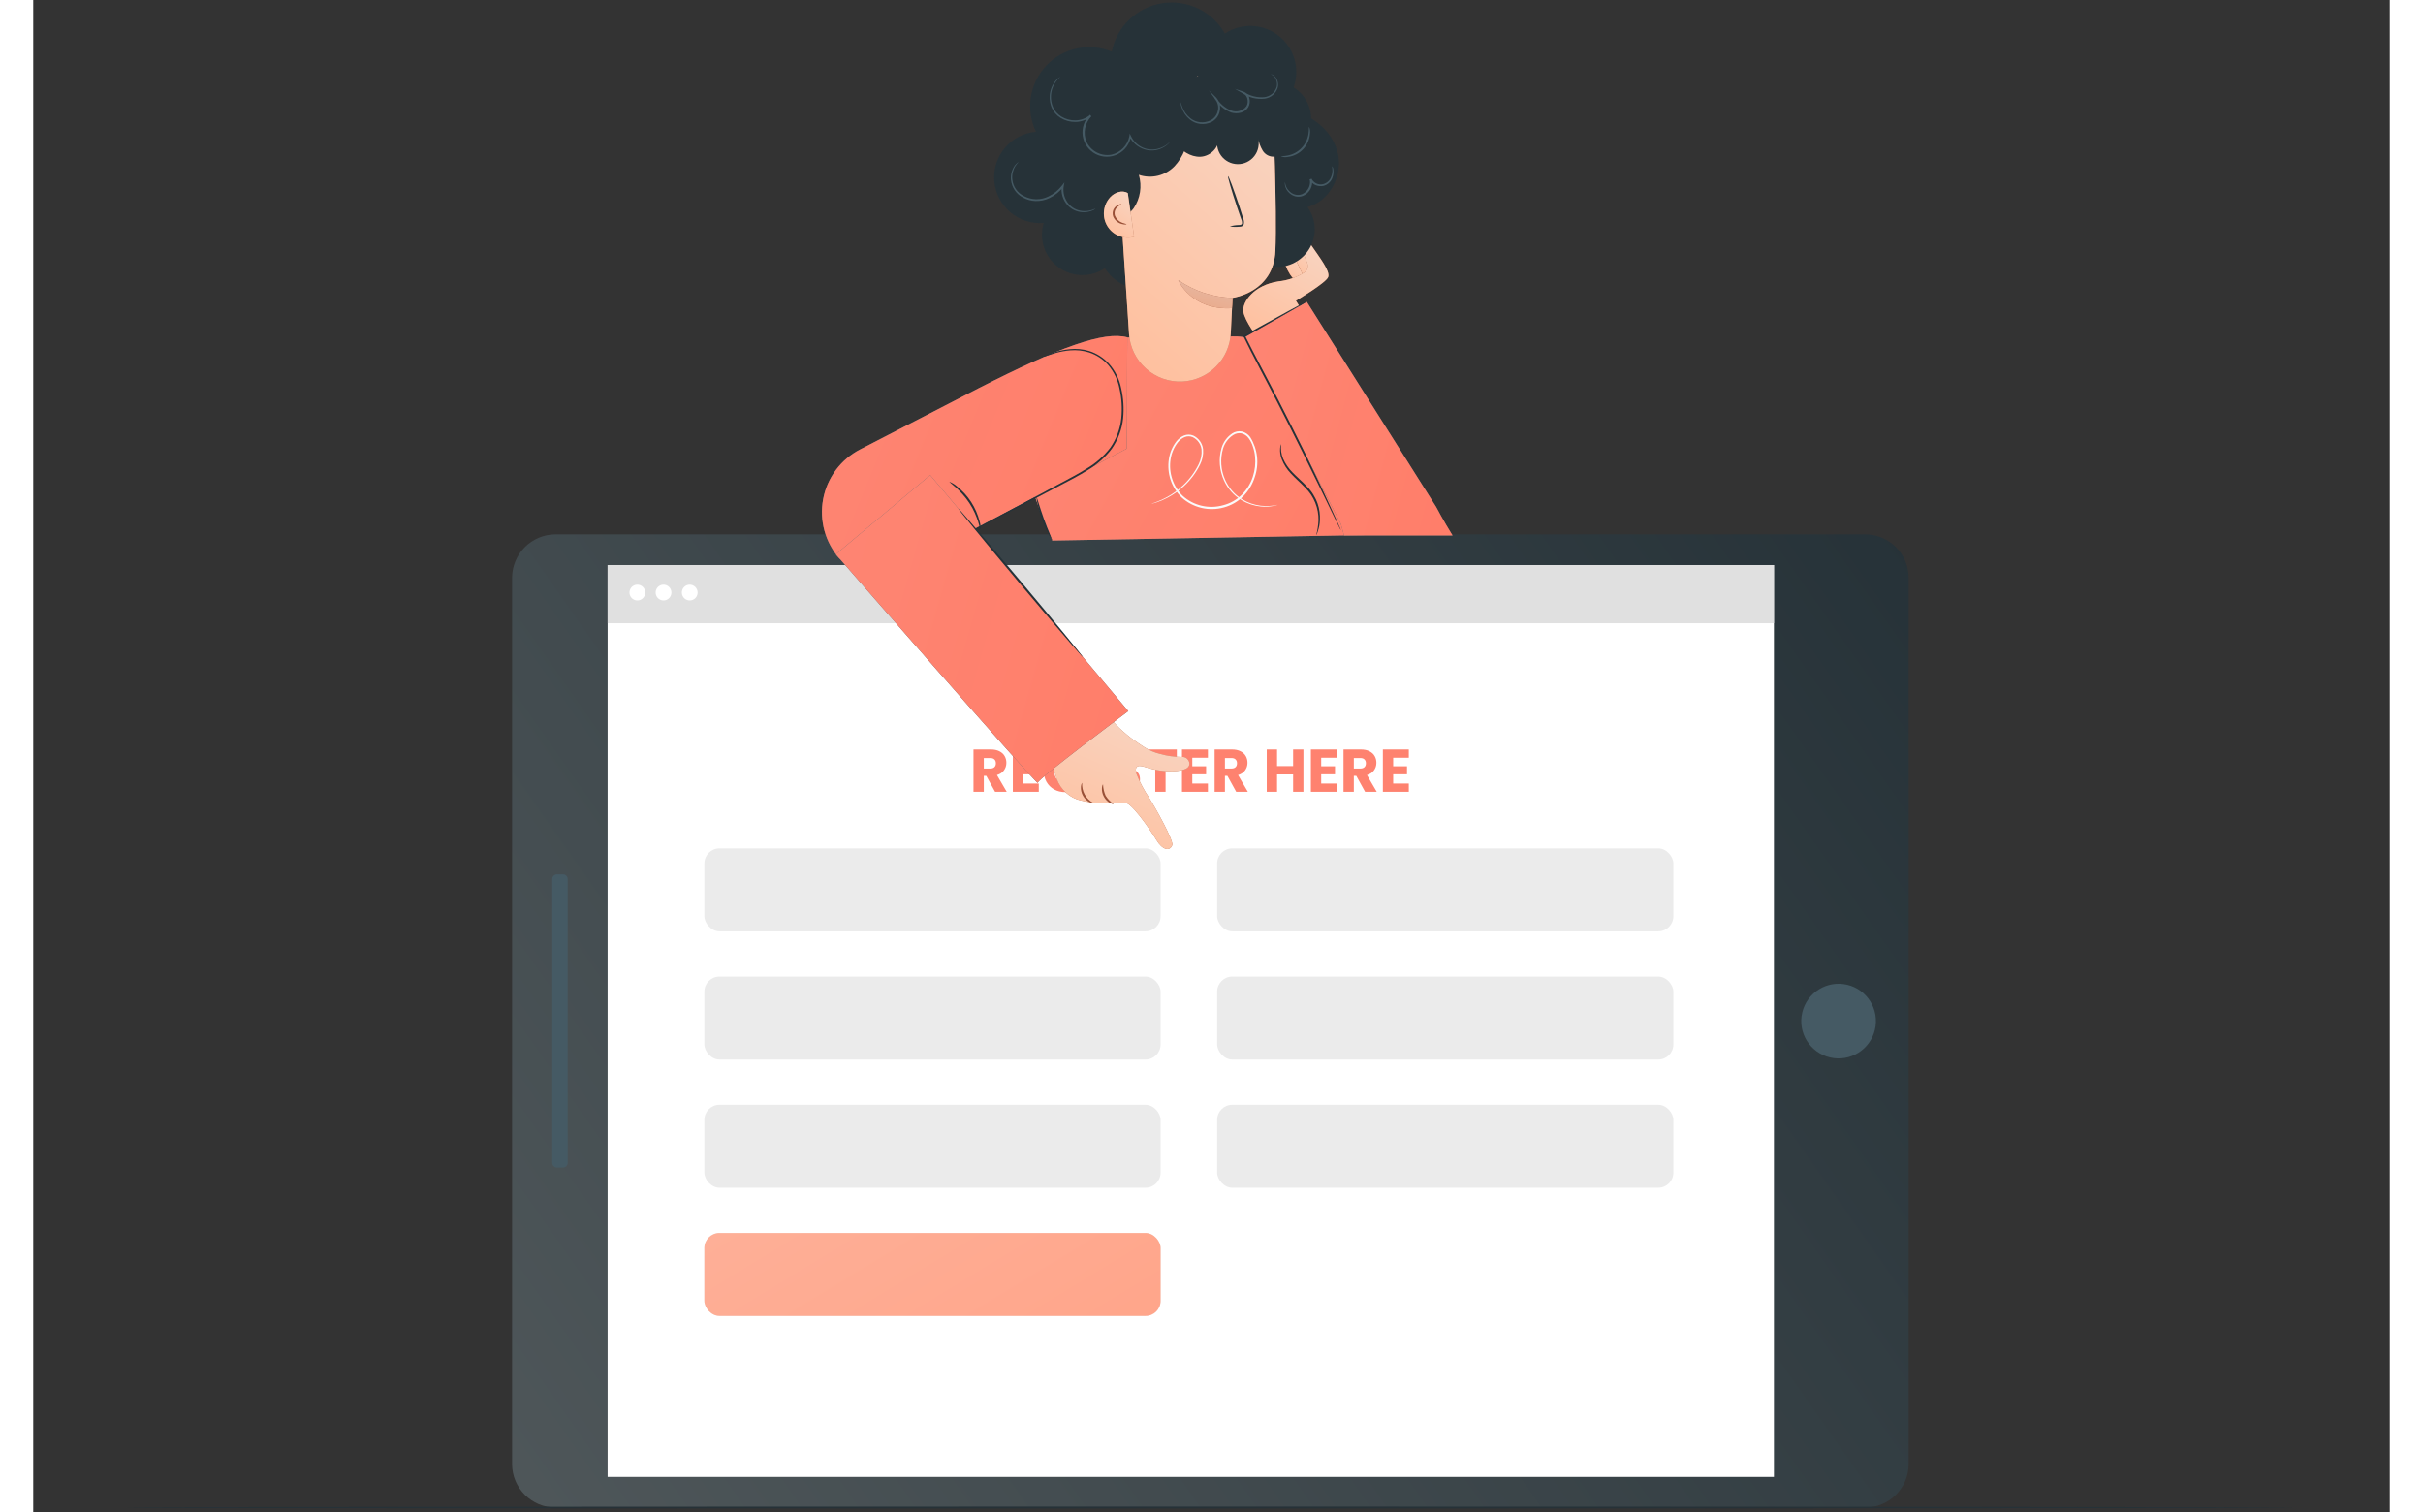 <svg width="625" height="390" viewBox="0 0 625 401" fill="none" xmlns="http://www.w3.org/2000/svg">
<rect x="0" y="0" width="625" height="401" fill="#333333" stroke="none"/>
<path d="M127 153.27L127 388.27C127 394.649 132.171 399.82 138.55 399.82H485.85C492.229 399.82 497.4 394.649 497.4 388.27V153.27C497.4 146.891 492.229 141.72 485.85 141.72H138.55C132.171 141.72 127 146.891 127 153.27Z" fill="url(#paint0_linear_54_3085)"/>
<path d="M152.34 149.86L152.34 391.69H461.67V149.86L152.34 149.86Z" fill="white"/>
<path d="M255.103 210L252.767 205.76H252.111V210H249.375V198.768H253.967C254.852 198.768 255.604 198.923 256.223 199.232C256.852 199.541 257.321 199.968 257.631 200.512C257.94 201.045 258.095 201.643 258.095 202.304C258.095 203.051 257.881 203.717 257.455 204.304C257.039 204.891 256.42 205.307 255.599 205.552L258.191 210H255.103ZM252.111 203.824H253.807C254.308 203.824 254.681 203.701 254.927 203.456C255.183 203.211 255.311 202.864 255.311 202.416C255.311 201.989 255.183 201.653 254.927 201.408C254.681 201.163 254.308 201.04 253.807 201.04H252.111V203.824ZM262.548 200.96V203.232H266.212V205.344H262.548V207.808H266.692V210H259.812V198.768H266.692V200.96H262.548ZM275.925 202.32C275.722 201.947 275.429 201.664 275.045 201.472C274.671 201.269 274.229 201.168 273.717 201.168C272.831 201.168 272.122 201.461 271.589 202.048C271.055 202.624 270.789 203.397 270.789 204.368C270.789 205.403 271.066 206.213 271.621 206.8C272.186 207.376 272.959 207.664 273.941 207.664C274.613 207.664 275.178 207.493 275.637 207.152C276.106 206.811 276.447 206.32 276.661 205.68H273.189V203.664H279.141V206.208C278.938 206.891 278.591 207.525 278.101 208.112C277.621 208.699 277.007 209.173 276.261 209.536C275.514 209.899 274.671 210.08 273.733 210.08C272.623 210.08 271.631 209.84 270.757 209.36C269.893 208.869 269.215 208.192 268.725 207.328C268.245 206.464 268.005 205.477 268.005 204.368C268.005 203.259 268.245 202.272 268.725 201.408C269.215 200.533 269.893 199.856 270.757 199.376C271.621 198.885 272.607 198.64 273.717 198.64C275.061 198.64 276.191 198.965 277.109 199.616C278.037 200.267 278.65 201.168 278.949 202.32H275.925ZM283.392 198.768V210H280.656V198.768H283.392ZM289.439 210.112C288.617 210.112 287.881 209.979 287.231 209.712C286.58 209.445 286.057 209.051 285.663 208.528C285.279 208.005 285.076 207.376 285.055 206.64H287.967C288.009 207.056 288.153 207.376 288.399 207.6C288.644 207.813 288.964 207.92 289.359 207.92C289.764 207.92 290.084 207.829 290.319 207.648C290.553 207.456 290.671 207.195 290.671 206.864C290.671 206.587 290.575 206.357 290.383 206.176C290.201 205.995 289.972 205.845 289.695 205.728C289.428 205.611 289.044 205.477 288.543 205.328C287.817 205.104 287.225 204.88 286.767 204.656C286.308 204.432 285.913 204.101 285.583 203.664C285.252 203.227 285.087 202.656 285.087 201.952C285.087 200.907 285.465 200.091 286.223 199.504C286.98 198.907 287.967 198.608 289.183 198.608C290.42 198.608 291.417 198.907 292.175 199.504C292.932 200.091 293.337 200.912 293.391 201.968H290.431C290.409 201.605 290.276 201.323 290.031 201.12C289.785 200.907 289.471 200.8 289.087 200.8C288.756 200.8 288.489 200.891 288.287 201.072C288.084 201.243 287.983 201.493 287.983 201.824C287.983 202.187 288.153 202.469 288.495 202.672C288.836 202.875 289.369 203.093 290.095 203.328C290.82 203.573 291.407 203.808 291.855 204.032C292.313 204.256 292.708 204.581 293.039 205.008C293.369 205.435 293.535 205.984 293.535 206.656C293.535 207.296 293.369 207.877 293.039 208.4C292.719 208.923 292.249 209.339 291.631 209.648C291.012 209.957 290.281 210.112 289.439 210.112ZM303.299 198.768V200.96H300.323V210H297.587V200.96H294.611V198.768H303.299ZM307.408 200.96V203.232H311.072V205.344H307.408V207.808H311.552V210H304.672V198.768H311.552V200.96H307.408ZM319.056 210L316.72 205.76H316.064V210H313.328V198.768H317.92C318.805 198.768 319.557 198.923 320.176 199.232C320.805 199.541 321.275 199.968 321.584 200.512C321.893 201.045 322.048 201.643 322.048 202.304C322.048 203.051 321.835 203.717 321.408 204.304C320.992 204.891 320.373 205.307 319.552 205.552L322.144 210H319.056ZM316.064 203.824H317.76C318.261 203.824 318.635 203.701 318.88 203.456C319.136 203.211 319.264 202.864 319.264 202.416C319.264 201.989 319.136 201.653 318.88 201.408C318.635 201.163 318.261 201.04 317.76 201.04H316.064V203.824ZM336.884 198.768V210H334.148V205.376H329.892V210H327.156V198.768H329.892V203.168H334.148V198.768H336.884ZM341.595 200.96V203.232H345.259V205.344H341.595V207.808H345.739V210H338.859V198.768H345.739V200.96H341.595ZM353.243 210L350.907 205.76H350.251V210H347.515V198.768H352.107C352.993 198.768 353.745 198.923 354.363 199.232C354.993 199.541 355.462 199.968 355.771 200.512C356.081 201.045 356.235 201.643 356.235 202.304C356.235 203.051 356.022 203.717 355.595 204.304C355.179 204.891 354.561 205.307 353.739 205.552L356.331 210H353.243ZM350.251 203.824H351.947C352.449 203.824 352.822 203.701 353.067 203.456C353.323 203.211 353.451 202.864 353.451 202.416C353.451 201.989 353.323 201.653 353.067 201.408C352.822 201.163 352.449 201.04 351.947 201.04H350.251V203.824ZM360.689 200.96V203.232H364.353V205.344H360.689V207.808H364.833V210H357.953V198.768H364.833V200.96H360.689Z" fill="#FE826F"/>
<rect x="178" y="225" width="121" height="22" rx="4" fill="#EBEBEB"/>
<rect x="314" y="225" width="121" height="22" rx="4" fill="#EBEBEB"/>
<rect x="178" y="259" width="121" height="22" rx="4" fill="#EBEBEB"/>
<rect x="314" y="259" width="121" height="22" rx="4" fill="#EBEBEB"/>
<rect x="178" y="293" width="121" height="22" rx="4" fill="#EBEBEB"/>
<rect x="314" y="293" width="121" height="22" rx="4" fill="#EBEBEB"/>
<rect x="178" y="327" width="121" height="22" rx="4" fill="#EBEBEB"/>
<rect x="178" y="327" width="121" height="22" rx="4" fill="url(#paint1_linear_54_3085)"/>
<path d="M488.456 273.071C489.708 267.748 486.407 262.419 481.085 261.168C475.762 259.917 470.433 263.217 469.182 268.54C467.93 273.862 471.231 279.191 476.553 280.442C481.876 281.694 487.205 278.393 488.456 273.071Z" fill="#455A64"/>
<path d="M137.66 233.12V308.42C137.66 309.094 138.206 309.64 138.88 309.64H140.53C141.204 309.64 141.75 309.094 141.75 308.42V233.12C141.75 232.446 141.204 231.9 140.53 231.9H138.88C138.206 231.9 137.66 232.446 137.66 233.12Z" fill="#455A64"/>
<path d="M461.67 149.86H152.34V165.29H461.67V149.86Z" fill="#E0E0E0"/>
<path d="M162.32 157.15C162.32 157.563 162.198 157.968 161.968 158.311C161.738 158.655 161.412 158.923 161.03 159.081C160.648 159.239 160.228 159.281 159.822 159.2C159.417 159.119 159.045 158.92 158.752 158.628C158.46 158.336 158.261 157.963 158.18 157.558C158.1 157.152 158.141 156.732 158.299 156.35C158.457 155.968 158.725 155.642 159.069 155.412C159.413 155.183 159.817 155.06 160.23 155.06C160.784 155.06 161.316 155.28 161.708 155.672C162.1 156.064 162.32 156.596 162.32 157.15Z" fill="white"/>
<path d="M169.26 157.15C169.26 157.563 169.138 157.968 168.908 158.311C168.678 158.655 168.352 158.923 167.97 159.081C167.588 159.239 167.168 159.281 166.762 159.2C166.357 159.119 165.985 158.92 165.692 158.628C165.4 158.336 165.201 157.963 165.12 157.558C165.04 157.152 165.081 156.732 165.239 156.35C165.397 155.968 165.665 155.642 166.009 155.412C166.353 155.183 166.757 155.06 167.17 155.06C167.724 155.06 168.256 155.28 168.648 155.672C169.04 156.064 169.26 156.596 169.26 157.15Z" fill="white"/>
<path d="M176.21 157.15C176.21 157.563 176.087 157.968 175.858 158.311C175.628 158.655 175.301 158.923 174.92 159.081C174.538 159.239 174.117 159.281 173.712 159.2C173.307 159.119 172.934 158.92 172.642 158.628C172.35 158.336 172.151 157.963 172.07 157.558C171.989 157.152 172.031 156.732 172.189 156.35C172.347 155.968 172.615 155.642 172.959 155.412C173.302 155.183 173.706 155.06 174.12 155.06C174.673 155.063 175.203 155.284 175.595 155.675C175.986 156.066 176.207 156.597 176.21 157.15Z" fill="white"/>
<path d="M270.25 143.35C270.25 143.35 268.14 138.56 267.74 137.51C266.67 134.64 259.74 115.41 261.41 112.51C269.08 99.04 275.03 89.51 290.16 89.51L316.89 89.33C316.89 89.33 342.21 84.17 360.06 141.77L270.25 143.35Z" fill="#455A64"/>
<path d="M270.25 143.35C270.25 143.35 268.14 138.56 267.74 137.51C266.67 134.64 259.74 115.41 261.41 112.51C269.08 99.04 275.03 89.51 290.16 89.51L316.89 89.33C316.89 89.33 342.21 84.17 360.06 141.77L270.25 143.35Z" fill="url(#paint2_linear_54_3085)"/>
<path d="M270.25 143.35C270.25 143.35 268.14 138.56 267.74 137.51C266.67 134.64 259.74 115.41 261.41 112.51C269.08 99.04 275.03 89.51 290.16 89.51L316.89 89.33C316.89 89.33 342.21 84.17 360.06 141.77L270.25 143.35Z" fill="#FF0000" fill-opacity="0.24"/>
<path d="M213.87 148.17L248.87 140.63L290.01 119L290.16 89.47C283.99 87.77 272.16 92.05 250.91 102.88L219.32 119.19C216.79 120.494 214.592 122.358 212.892 124.64C211.191 126.922 210.034 129.561 209.509 132.358C208.983 135.155 209.103 138.035 209.859 140.778C210.614 143.522 211.986 146.057 213.87 148.19V148.17Z" fill="#455A64"/>
<path d="M213.87 148.17L248.87 140.63L290.01 119L290.16 89.47C283.99 87.77 272.16 92.05 250.91 102.88L219.32 119.19C216.79 120.494 214.592 122.358 212.892 124.64C211.191 126.922 210.034 129.561 209.509 132.358C208.983 135.155 209.103 138.035 209.859 140.778C210.614 143.522 211.986 146.057 213.87 148.19V148.17Z" fill="url(#paint3_linear_54_3085)"/>
<path d="M213.87 148.17L248.87 140.63L290.01 119L290.16 89.47C283.99 87.77 272.16 92.05 250.91 102.88L219.32 119.19C216.79 120.494 214.592 122.358 212.892 124.64C211.191 126.922 210.034 129.561 209.509 132.358C208.983 135.155 209.103 138.035 209.859 140.778C210.614 143.522 211.986 146.057 213.87 148.19V148.17Z" fill="#FF0000" fill-opacity="0.24"/>
<style>
    .hand{
        animation: 6s Infinite  linear hand;
            transform-box: fill-box;
            transform-origin: revert;
    }
   @keyframes hand {
     0% {
         transform: rotate( 0deg );
    }
     25% {
         transform: rotate( -8deg );
    }
     75% {
         transform: rotate( 0deg );
    }
} 
</style>
<g class="hand">
<path d="M292.63 205.33C292.12 203.67 292.47 202.6 294.89 203.42C300.23 205.21 305 204.62 306.16 203.59C307.32 202.56 306.26 200.59 304.52 200.74C302.62 200.735 300.73 200.472 298.9 199.96C297.415 199.607 295.999 199.009 294.71 198.19C293.59 197.48 292.63 196.81 291.78 196.19C291.78 196.19 286.85 192.63 285.31 189.77L268.42 197L271.14 205.46C271.463 206.943 272.156 208.321 273.154 209.464C274.153 210.608 275.424 211.48 276.85 212C281.68 213.57 289.36 213 289.36 213C290.77 212.08 296.2 219.94 297.85 222.71C299.5 225.48 301.45 225.83 302.09 224.14C302.52 222.98 297.69 214.37 296.01 211.66C294.654 209.674 293.52 207.544 292.63 205.31" fill="#B77153"/>
<path d="M292.63 205.33C292.12 203.67 292.47 202.6 294.89 203.42C300.23 205.21 305 204.62 306.16 203.59C307.32 202.56 306.26 200.59 304.52 200.74C302.62 200.735 300.73 200.472 298.9 199.96C297.415 199.607 295.999 199.009 294.71 198.19C293.59 197.48 292.63 196.81 291.78 196.19C291.78 196.19 286.85 192.63 285.31 189.77L268.42 197L271.14 205.46C271.463 206.943 272.156 208.321 273.154 209.464C274.153 210.608 275.424 211.48 276.85 212C281.68 213.57 289.36 213 289.36 213C290.77 212.08 296.2 219.94 297.85 222.71C299.5 225.48 301.45 225.83 302.09 224.14C302.52 222.98 297.69 214.37 296.01 211.66C294.654 209.674 293.52 207.544 292.63 205.31" fill="url(#paint4_linear_54_3085)"/>
<path d="M281.19 213C281.19 213.06 280.77 213 280.19 212.76C279.44 212.378 278.823 211.779 278.42 211.04C278.006 210.307 277.815 209.47 277.87 208.63C277.93 207.99 278.13 207.63 278.19 207.63C278.115 208.716 278.359 209.8 278.892 210.748C279.425 211.697 280.224 212.469 281.19 212.97V213Z" fill="#995037"/>
<path d="M286.55 213.25C286.55 213.31 286.15 213.25 285.61 212.98C284.909 212.587 284.336 212 283.96 211.29C283.573 210.584 283.393 209.784 283.44 208.98C283.5 208.37 283.67 207.98 283.74 208.05C283.771 209.086 284.005 210.105 284.43 211.05C284.991 211.911 285.71 212.657 286.55 213.25Z" fill="#995037"/>
<path d="M212.87 147C212.87 147 266.49 208.62 266.42 207.6C266.35 206.58 290.42 188.6 290.42 188.6L237.89 126L212.87 147Z" fill="#455A64"/>
<path d="M212.87 147C212.87 147 266.49 208.62 266.42 207.6C266.35 206.58 290.42 188.6 290.42 188.6L237.89 126L212.87 147Z" fill="url(#paint5_linear_54_3085)"/>
<path d="M212.87 147C212.87 147 266.49 208.62 266.42 207.6C266.35 206.58 290.42 188.6 290.42 188.6L237.89 126L212.87 147Z" fill="#FF0000" fill-opacity="0.24"/>
<path d="M245.39 134.92C245.39 134.92 245.53 135.03 245.77 135.28L246.77 136.4L250.37 140.56C253.37 144.08 257.54 148.98 262.1 154.41C266.66 159.84 270.77 164.78 273.72 168.41L277.19 172.68L278.12 173.86C278.32 174.13 278.43 174.28 278.41 174.29C278.272 174.186 278.148 174.065 278.04 173.93L277.04 172.81C276.13 171.81 274.92 170.36 273.44 168.65C270.44 165.13 266.26 160.23 261.7 154.8C257.14 149.37 253.04 144.43 250.08 140.8L246.61 136.53C246.24 136.06 245.93 135.67 245.69 135.35C245.573 135.219 245.473 135.075 245.39 134.92Z" fill="#263238"/>
</g>
<path d="M340.24 142C340.602 140.695 340.817 139.353 340.88 138C340.913 136.398 340.62 134.805 340.018 133.32C339.417 131.835 338.519 130.487 337.38 129.36C336.08 127.99 334.68 126.81 333.55 125.57C332.515 124.491 331.7 123.22 331.15 121.83C330.773 120.878 330.622 119.851 330.71 118.83C330.73 118.458 330.825 118.094 330.99 117.76C330.811 119.082 330.987 120.428 331.5 121.66C332.085 122.978 332.901 124.18 333.91 125.21C335.03 126.4 336.43 127.56 337.76 128.96C339.058 130.264 340.046 131.843 340.65 133.58C341.129 134.995 341.336 136.488 341.26 137.98C341.214 138.982 341.022 139.973 340.69 140.92C340.601 141.302 340.449 141.667 340.24 142Z" fill="#263238"/>
<path d="M267.92 94.6C267.92 94.6 268.19 94.46 268.7 94.23C269.21 94 270 93.71 271.02 93.39C272.271 93.005 273.558 92.744 274.86 92.61C276.601 92.421 278.363 92.584 280.04 93.09C282.073 93.736 283.898 94.909 285.33 96.49C286.957 98.339 288.068 100.585 288.55 103C289.155 105.621 289.327 108.323 289.06 111C288.741 113.875 287.71 116.625 286.06 119C284.317 121.299 282.139 123.232 279.65 124.69C277.3 126.17 274.94 127.37 272.7 128.55L260.79 134.81L252.79 138.98L250.59 140.09C250.339 140.233 250.075 140.35 249.8 140.44C250.036 140.274 250.284 140.124 250.54 139.99L252.69 138.79L260.69 134.47L272.53 128.12C274.76 126.93 277.13 125.71 279.44 124.24C281.867 122.813 283.993 120.928 285.7 118.69C287.296 116.375 288.286 113.697 288.58 110.9C288.84 108.292 288.682 105.658 288.11 103.1C287.672 100.779 286.639 98.611 285.11 96.81C283.743 95.265 281.99 94.112 280.03 93.47C278.415 92.963 276.717 92.776 275.03 92.92C273.741 93.03 272.466 93.261 271.22 93.61C270.22 93.9 269.41 94.16 268.88 94.35C268.571 94.472 268.249 94.556 267.92 94.6Z" fill="#263238"/>
<path d="M251.29 140.57C251.11 140.62 250.67 137.03 248.29 133.42C245.91 129.81 242.87 127.91 242.99 127.77C243.721 128.059 244.398 128.472 244.99 128.99C247.957 131.338 250.066 134.6 250.99 138.27C251.222 139.014 251.323 139.792 251.29 140.57Z" fill="#263238"/>
<path d="M330.09 133.87C329.72 134.008 329.339 134.112 328.95 134.18C327.837 134.395 326.698 134.445 325.57 134.33C323.776 134.144 322.044 133.575 320.49 132.66C318.421 131.428 316.783 129.588 315.8 127.39C314.586 124.719 314.356 121.704 315.15 118.88C315.598 117.279 316.601 115.889 317.98 114.96C318.733 114.46 319.65 114.27 320.54 114.43C321.435 114.637 322.225 115.163 322.76 115.91C323.748 117.484 324.369 119.261 324.577 121.108C324.785 122.955 324.574 124.826 323.96 126.58C323.363 128.457 322.336 130.169 320.96 131.58C319.518 133.022 317.721 134.057 315.75 134.58C313.809 135.116 311.763 135.151 309.805 134.682C307.846 134.214 306.039 133.256 304.55 131.9C303.223 130.595 302.227 128.993 301.645 127.226C301.062 125.459 300.91 123.578 301.2 121.74C301.454 120.028 302.143 118.41 303.2 117.04C303.728 116.371 304.416 115.844 305.2 115.51C305.988 115.184 306.872 115.184 307.66 115.51C308.37 115.843 308.983 116.352 309.44 116.989C309.897 117.627 310.183 118.371 310.27 119.15C310.381 120.559 310.1 121.97 309.46 123.23C308.399 125.367 306.955 127.293 305.2 128.91C303.887 130.129 302.417 131.169 300.83 132C299.831 132.529 298.787 132.968 297.71 133.31C297.35 133.43 297.06 133.49 296.87 133.54C296.773 133.573 296.672 133.593 296.57 133.6C296.657 133.549 296.752 133.512 296.85 133.49C297.04 133.42 297.32 133.34 297.68 133.2C298.732 132.822 299.752 132.36 300.73 131.82C302.282 130.964 303.717 129.912 305 128.69C306.7 127.084 308.096 125.183 309.12 123.08C309.714 121.878 309.97 120.537 309.86 119.2C309.775 118.497 309.513 117.828 309.098 117.254C308.684 116.68 308.131 116.221 307.49 115.92C306.811 115.64 306.049 115.64 305.37 115.92C304.662 116.228 304.043 116.709 303.57 117.32C302.552 118.625 301.891 120.172 301.65 121.81C301.378 123.566 301.528 125.362 302.088 127.049C302.648 128.736 303.602 130.265 304.87 131.51C306.297 132.79 308.024 133.69 309.891 134.125C311.758 134.56 313.704 134.517 315.55 134C317.436 133.528 319.162 132.562 320.55 131.2C321.876 129.864 322.872 128.238 323.46 126.45C324.031 124.721 324.232 122.892 324.05 121.08C323.974 120.204 323.789 119.341 323.5 118.51C323.26 117.695 322.881 116.927 322.38 116.24C321.913 115.584 321.224 115.118 320.44 114.93C319.672 114.79 318.879 114.955 318.23 115.39C316.935 116.236 315.985 117.516 315.55 119C314.764 121.724 314.963 124.638 316.11 127.23C317.045 129.377 318.62 131.183 320.62 132.4C322.128 133.321 323.816 133.908 325.57 134.12C327.08 134.288 328.608 134.204 330.09 133.87Z" fill="#FAFAFA"/>
<path d="M334.13 73.87C332.992 72.483 332.175 70.861 331.74 69.12C331.56 68.56 331.54 67.961 331.68 67.39C331.752 67.103 331.918 66.848 332.152 66.667C332.386 66.485 332.674 66.388 332.97 66.39C333.57 66.39 333.97 67 334.3 67.51C335.278 68.982 336.102 70.55 336.76 72.19C336.954 72.638 337.052 73.122 337.05 73.61C337.048 73.854 336.983 74.093 336.862 74.305C336.742 74.516 336.569 74.694 336.36 74.82C336.114 74.927 335.843 74.964 335.577 74.929C335.311 74.894 335.06 74.787 334.85 74.62C334.448 74.279 334.109 73.869 333.85 73.41" fill="#995037"/>
<path d="M334.13 73.87C332.992 72.483 332.175 70.861 331.74 69.12C331.56 68.56 331.54 67.961 331.68 67.39C331.752 67.103 331.918 66.848 332.152 66.667C332.386 66.485 332.674 66.388 332.97 66.39C333.57 66.39 333.97 67 334.3 67.51C335.278 68.982 336.102 70.55 336.76 72.19C336.954 72.638 337.052 73.122 337.05 73.61C337.048 73.854 336.983 74.093 336.862 74.305C336.742 74.516 336.569 74.694 336.36 74.82C336.114 74.927 335.843 74.964 335.577 74.929C335.311 74.894 335.06 74.787 334.85 74.62C334.448 74.279 334.109 73.869 333.85 73.41" fill="url(#paint6_linear_54_3085)"/>
<path d="M336.7 72.76L334.06 67.22C333.761 66.69 333.574 66.105 333.51 65.5C333.484 65.196 333.552 64.892 333.704 64.627C333.856 64.363 334.085 64.151 334.36 64.02C334.615 63.947 334.885 63.943 335.142 64.01C335.399 64.077 335.633 64.212 335.82 64.4C336.196 64.773 336.498 65.214 336.71 65.7L337.96 68.13C338.33 68.774 338.606 69.468 338.78 70.19C338.865 70.554 338.873 70.932 338.802 71.299C338.731 71.666 338.584 72.014 338.37 72.32C338.141 72.616 337.817 72.824 337.453 72.91C337.089 72.995 336.707 72.953 336.37 72.79" fill="#995037"/>
<path d="M336.7 72.76L334.06 67.22C333.761 66.69 333.574 66.105 333.51 65.5C333.484 65.196 333.552 64.892 333.704 64.627C333.856 64.363 334.085 64.151 334.36 64.02C334.615 63.947 334.885 63.943 335.142 64.01C335.399 64.077 335.633 64.212 335.82 64.4C336.196 64.773 336.498 65.214 336.71 65.7L337.96 68.13C338.33 68.774 338.606 69.468 338.78 70.19C338.865 70.554 338.873 70.932 338.802 71.299C338.731 71.666 338.584 72.014 338.37 72.32C338.141 72.616 337.817 72.824 337.453 72.91C337.089 72.995 336.707 72.953 336.37 72.79" fill="url(#paint7_linear_54_3085)"/>
<path d="M324.95 89.89C324.95 89.89 321.27 85.12 320.95 82.61C320.63 80.1 323.7 75.61 330.31 74.61C332.722 74.357 335.046 73.564 337.11 72.29C337.516 72.014 337.814 71.607 337.954 71.137C338.095 70.667 338.068 70.163 337.88 69.71C337.01 67.6 335.45 63.71 335.57 63.16C335.88 61.81 336.76 61.84 339.04 65.16C341.32 68.48 343.97 71.9 343.46 73.44C342.95 74.98 334.89 79.75 334.89 79.75L337.09 83.3L324.95 89.89Z" fill="#B77153"/>
<path d="M324.95 89.89C324.95 89.89 321.27 85.12 320.95 82.61C320.63 80.1 323.7 75.61 330.31 74.61C332.722 74.357 335.046 73.564 337.11 72.29C337.516 72.014 337.814 71.607 337.954 71.137C338.095 70.667 338.068 70.163 337.88 69.71C337.01 67.6 335.45 63.71 335.57 63.16C335.88 61.81 336.76 61.84 339.04 65.16C341.32 68.48 343.97 71.9 343.46 73.44C342.95 74.98 334.89 79.75 334.89 79.75L337.09 83.3L324.95 89.89Z" fill="url(#paint8_linear_54_3085)"/>
<path d="M346.81 138.93L321.44 89.22L337.78 80.07L372.1 134.47C372.1 134.47 373.91 137.95 376.44 142.02H347.67" fill="#455A64"/>
<path d="M346.81 138.93L321.44 89.22L337.78 80.07L372.1 134.47C372.1 134.47 373.91 137.95 376.44 142.02H347.67" fill="url(#paint9_linear_54_3085)"/>
<path d="M346.81 138.93L321.44 89.22L337.78 80.07L372.1 134.47C372.1 134.47 373.91 137.95 376.44 142.02H347.67" fill="#FF0000" fill-opacity="0.24"/>
<path d="M337.55 80.07C337.55 80.07 337.46 80.15 337.27 80.27L336.41 80.79L333.13 82.7L321.33 89.42L321.42 89.12C323.89 94.12 327.1 99.97 330.33 106.3C335.14 115.65 339.33 124.22 342.23 130.46C343.69 133.58 344.85 136.12 345.64 137.87C346.01 138.72 346.31 139.39 346.53 139.87C346.649 140.099 346.742 140.341 346.81 140.59C346.66 140.377 346.533 140.149 346.43 139.91C346.19 139.41 345.86 138.75 345.43 137.91L341.87 130.57C338.87 124.38 334.65 115.84 329.87 106.49C326.64 100.17 323.45 94.34 321.02 89.28L320.93 89.08L321.12 88.97L333.01 82.42L336.36 80.61L337.25 80.15C337.346 80.11 337.447 80.083 337.55 80.07Z" fill="#263238"/>
<path d="M270.25 143.35C268.06 139.785 266.62 135.811 266.02 131.67C266.18 131.67 266.87 134.33 268.02 137.54C269.17 140.75 270.39 143.28 270.25 143.35Z" fill="#263238"/>
<path d="M326.13 70.07C328.146 70.888 330.373 71.025 332.474 70.463C334.576 69.9 336.436 68.668 337.774 66.953C339.112 65.237 339.854 63.133 339.887 60.958C339.921 58.782 339.244 56.656 337.96 54.9C343.69 53.45 347.26 46.84 346.1 41.04C344.94 35.24 339.77 30.72 333.99 29.47C331.78 28.94 329.47 28.999 327.29 29.64C326.206 29.973 325.203 30.526 324.343 31.264C323.482 32.002 322.784 32.91 322.29 33.93" fill="#263238"/>
<path d="M329.66 41.35C331.747 41.231 333.741 40.451 335.354 39.122C336.967 37.792 338.114 35.984 338.629 33.958C339.144 31.933 339 29.796 338.218 27.858C337.436 25.919 336.057 24.281 334.28 23.18C335.141 20.767 335.221 18.145 334.508 15.684C333.796 13.223 332.328 11.049 330.312 9.469C328.296 7.888 325.834 6.982 323.275 6.878C320.715 6.774 318.188 7.478 316.05 8.89C314.425 6.008 311.956 3.693 308.976 2.256C305.996 0.819 302.647 0.329 299.38 0.851C296.113 1.374 293.084 2.885 290.701 5.18C288.318 7.475 286.695 10.445 286.05 13.69C283.121 12.479 279.893 12.185 276.794 12.848C273.694 13.511 270.868 15.098 268.69 17.401C266.512 19.704 265.084 22.613 264.595 25.745C264.106 28.876 264.578 32.083 265.95 34.94C262.744 35.213 259.777 36.749 257.703 39.209C255.629 41.67 254.617 44.854 254.89 48.06C255.163 51.267 256.699 54.233 259.159 56.307C261.62 58.381 264.804 59.393 268.01 59.12C267.362 61.236 267.386 63.501 268.079 65.602C268.771 67.704 270.098 69.539 271.877 70.855C273.656 72.171 275.799 72.903 278.011 72.951C280.224 72.998 282.396 72.359 284.23 71.12C285.401 73.008 287.085 74.524 289.085 75.492C291.086 76.459 293.32 76.838 295.527 76.585C297.734 76.331 299.824 75.455 301.553 74.059C303.281 72.663 304.577 70.805 305.29 68.7" fill="#263238"/>
<path d="M317.62 88.27C317.83 83.4 318.09 78.99 318.09 78.99C318.09 78.99 328.98 77.62 329.45 66.51C329.92 55.4 328.81 29.82 328.81 29.82L308.81 20.2L287.25 37.56L290.63 88.56C290.867 92.094 292.479 95.394 295.12 97.753C297.762 100.112 301.222 101.342 304.76 101.18C308.127 101.019 311.313 99.605 313.692 97.217C316.071 94.829 317.472 91.638 317.62 88.27Z" fill="#B77153"/>
<path d="M317.62 88.27C317.83 83.4 318.09 78.99 318.09 78.99C318.09 78.99 328.98 77.62 329.45 66.51C329.92 55.4 328.81 29.82 328.81 29.82L308.81 20.2L287.25 37.56L290.63 88.56C290.867 92.094 292.479 95.394 295.12 97.753C297.762 100.112 301.222 101.342 304.76 101.18C308.127 101.019 311.313 99.605 313.692 97.217C316.071 94.829 317.472 91.638 317.62 88.27Z" fill="url(#paint10_linear_54_3085)"/>
<path d="M317.36 60.05C318.149 59.815 318.967 59.69 319.79 59.68C320.17 59.68 320.53 59.58 320.6 59.31C320.64 58.89 320.561 58.467 320.37 58.09C320.023 57.09 319.663 56.04 319.29 54.94C317.79 50.45 316.72 46.77 316.89 46.71C317.06 46.65 318.4 50.24 319.89 54.71L320.89 57.88C321.115 58.385 321.175 58.949 321.06 59.49C321.002 59.627 320.915 59.748 320.804 59.847C320.694 59.946 320.562 60.018 320.42 60.06C320.211 60.115 319.996 60.138 319.78 60.13C318.973 60.211 318.16 60.184 317.36 60.05Z" fill="#263238"/>
<path d="M318.09 79C312.929 78.865 307.92 77.224 303.68 74.28C303.68 74.28 307.07 82.37 317.9 81.73L318.09 79Z" fill="#995037"/>
<path d="M318.09 79C312.929 78.865 307.92 77.224 303.68 74.28C303.68 74.28 307.07 82.37 317.9 81.73L318.09 79Z" fill="url(#paint11_linear_54_3085)" fill-opacity="0.8"/>
<path d="M302.63 20.82C300.895 23.324 299.983 26.306 300.019 29.352C300.054 32.398 301.037 35.357 302.83 37.82C304.45 39.94 306.89 41.67 309.56 41.57C312.23 41.47 314.81 38.95 314.24 36.34C313.98 37.159 313.915 38.028 314.05 38.877C314.186 39.725 314.517 40.531 315.018 41.229C315.52 41.927 316.177 42.498 316.938 42.897C317.7 43.297 318.543 43.512 319.403 43.528C320.262 43.543 321.113 43.358 321.888 42.986C322.663 42.615 323.341 42.067 323.867 41.388C324.393 40.708 324.753 39.915 324.918 39.072C325.084 38.228 325.05 37.358 324.82 36.53C325.028 37.73 325.451 38.881 326.07 39.93C326.387 40.453 326.84 40.88 327.38 41.166C327.921 41.451 328.529 41.584 329.14 41.55C330.81 41.33 331.78 39.55 332.14 37.88C332.658 35.396 332.539 32.821 331.796 30.395C331.053 27.968 329.71 25.769 327.89 24C326.042 22.268 323.853 20.941 321.463 20.102C319.073 19.264 316.535 18.932 314.01 19.13C308.931 19.577 304.14 21.686 300.38 25.13" fill="#263238"/>
<path d="M304.04 24.74C305.449 27.89 306.211 31.29 306.28 34.74C306.34 38.209 305.049 41.565 302.68 44.1C301.481 45.334 299.957 46.202 298.284 46.604C296.611 47.006 294.858 46.925 293.23 46.37C293.668 47.859 293.772 49.426 293.534 50.96C293.295 52.493 292.72 53.955 291.85 55.24C289.99 57.71 286.33 58.89 283.62 57.4C281.16 56.06 280.1 53.08 279.76 50.3C279.352 46.926 279.705 43.503 280.794 40.283C281.882 37.063 283.679 34.129 286.052 31.695C288.424 29.261 291.312 27.39 294.503 26.219C297.694 25.048 301.106 24.608 304.49 24.93" fill="#263238"/>
<path d="M290.3 51.21C288.82 50.29 286.8 51.04 285.62 52.33C284.691 53.35 284.117 54.643 283.984 56.016C283.851 57.389 284.166 58.769 284.881 59.948C285.597 61.128 286.675 62.044 287.955 62.559C289.234 63.075 290.646 63.163 291.98 62.81" fill="#B77153"/>
<path d="M290.3 51.21C288.82 50.29 286.8 51.04 285.62 52.33C284.691 53.35 284.117 54.643 283.984 56.016C283.851 57.389 284.166 58.769 284.881 59.948C285.597 61.128 286.675 62.044 287.955 62.559C289.234 63.075 290.646 63.163 291.98 62.81" fill="url(#paint12_linear_54_3085)"/>
<path d="M289.96 59.48C289.96 59.54 289.47 59.61 288.7 59.4C288.19 59.268 287.718 59.018 287.322 58.671C286.926 58.324 286.617 57.888 286.42 57.4C286.218 56.82 286.239 56.185 286.48 55.62C286.682 55.18 287 54.803 287.4 54.53C288.09 54.08 288.61 54.09 288.62 54.15C288.63 54.21 288.17 54.36 287.62 54.83C287.271 55.11 287.015 55.489 286.888 55.919C286.761 56.348 286.769 56.805 286.91 57.23C287.085 57.653 287.344 58.035 287.673 58.353C288.001 58.672 288.392 58.919 288.82 59.08C289.55 59.33 289.97 59.4 289.96 59.48Z" fill="#995037"/>
<path d="M328.23 19.66C328.327 19.667 328.422 19.69 328.51 19.73C328.771 19.833 329.008 19.986 329.21 20.18C329.588 20.556 329.867 21.019 330.022 21.528C330.177 22.038 330.204 22.578 330.1 23.1C329.888 23.894 329.447 24.607 328.831 25.151C328.216 25.696 327.454 26.046 326.64 26.16C324.582 26.407 322.504 25.911 320.78 24.76L318.72 23.57L320.98 24.31C321.369 24.448 321.716 24.681 321.991 24.989C322.265 25.296 322.458 25.668 322.55 26.07C322.659 26.47 322.686 26.887 322.631 27.297C322.576 27.708 322.44 28.103 322.23 28.46C321.772 29.178 321.056 29.694 320.23 29.9C319.397 30.11 318.522 30.089 317.7 29.84C315.859 29.123 314.32 27.796 313.34 26.08L311.82 24L313.66 25.79C314.136 26.282 314.478 26.888 314.653 27.549C314.829 28.211 314.831 28.907 314.66 29.57C314.527 30.176 314.258 30.744 313.873 31.23C313.489 31.717 312.999 32.11 312.44 32.38C311.524 32.815 310.502 32.982 309.495 32.859C308.488 32.737 307.536 32.332 306.75 31.69C305.713 30.847 304.948 29.716 304.55 28.44C304.445 28.113 304.365 27.779 304.31 27.44C304.299 27.32 304.299 27.2 304.31 27.08C304.36 27.08 304.42 27.56 304.74 28.39C305.183 29.571 305.94 30.609 306.93 31.39C307.674 31.964 308.563 32.319 309.497 32.416C310.431 32.513 311.374 32.348 312.22 31.94C312.714 31.694 313.145 31.339 313.483 30.903C313.82 30.466 314.055 29.96 314.17 29.42C314.316 28.841 314.313 28.235 314.16 27.658C314.008 27.081 313.712 26.552 313.3 26.12L313.69 25.79C314.609 27.395 316.043 28.643 317.76 29.33C318.461 29.59 319.227 29.619 319.947 29.414C320.666 29.209 321.301 28.78 321.76 28.19C322.48 27.01 322.05 25.19 320.83 24.78L321.03 24.33C322.645 25.44 324.599 25.946 326.55 25.76C327.304 25.671 328.016 25.361 328.595 24.87C329.175 24.38 329.598 23.729 329.81 23C329.915 22.518 329.905 22.018 329.781 21.541C329.658 21.063 329.425 20.621 329.1 20.25C328.839 20.014 328.546 19.815 328.23 19.66Z" fill="#455A64"/>
<path d="M301.55 37.53C301.55 37.53 301.55 37.6 301.42 37.72C301.276 37.898 301.119 38.065 300.95 38.22C300.303 38.808 299.545 39.261 298.72 39.55C297.428 40 296.025 40.021 294.72 39.61C293.855 39.339 293.055 38.896 292.367 38.306C291.68 37.717 291.119 36.993 290.72 36.18L291.14 36.12C290.978 37.133 290.577 38.092 289.971 38.92C289.365 39.747 288.572 40.419 287.655 40.879C286.739 41.339 285.726 41.575 284.701 41.567C283.675 41.559 282.666 41.307 281.757 40.833C280.848 40.358 280.065 39.674 279.472 38.837C278.879 38.001 278.494 37.035 278.347 36.02C278.201 35.005 278.298 33.969 278.631 32.999C278.963 32.029 279.522 31.152 280.26 30.44L280.61 30.81C279.429 31.791 277.945 32.332 276.41 32.34C275.017 32.367 273.645 31.992 272.46 31.26C271.4 30.602 270.572 29.631 270.09 28.48C269.698 27.5 269.53 26.444 269.6 25.39C269.684 23.893 270.261 22.466 271.24 21.33C271.582 20.925 271.996 20.586 272.46 20.33C272.46 20.33 272.01 20.67 271.38 21.46C270.486 22.607 269.975 24.007 269.92 25.46C269.878 26.461 270.059 27.458 270.45 28.38C270.917 29.44 271.699 30.33 272.69 30.93C273.805 31.614 275.093 31.961 276.4 31.93C277.817 31.91 279.185 31.41 280.28 30.51L280.62 30.88C279.769 31.752 279.195 32.856 278.969 34.053C278.743 35.251 278.876 36.488 279.35 37.61C279.931 38.835 280.902 39.833 282.111 40.447C283.32 41.06 284.698 41.255 286.03 41C287.196 40.725 288.258 40.12 289.089 39.256C289.919 38.392 290.482 37.306 290.71 36.13L290.82 35.43L291.13 36.07C291.494 36.834 292.007 37.518 292.639 38.081C293.271 38.644 294.009 39.076 294.81 39.35C296.06 39.766 297.41 39.766 298.66 39.35C299.468 39.101 300.222 38.701 300.88 38.17C301.36 37.75 301.55 37.51 301.55 37.53Z" fill="#455A64"/>
<path d="M281.76 55.31C281.508 55.541 281.212 55.718 280.89 55.83C280.015 56.194 279.064 56.342 278.12 56.26C276.658 56.152 275.294 55.486 274.31 54.4C273.69 53.713 273.232 52.895 272.97 52.007C272.709 51.119 272.651 50.184 272.8 49.27L273.26 49.47C272.272 50.778 270.987 51.83 269.51 52.54C268.371 53.081 267.12 53.345 265.86 53.31C264.686 53.277 263.536 52.962 262.51 52.39C261.623 51.934 260.866 51.261 260.309 50.434C259.751 49.607 259.411 48.653 259.32 47.66C259.201 46.331 259.555 45.003 260.32 43.91C260.536 43.625 260.788 43.37 261.07 43.15C261.163 43.064 261.272 42.996 261.39 42.95C261.39 42.95 261 43.29 260.49 44.03C259.82 45.104 259.532 46.372 259.67 47.63C259.774 48.559 260.111 49.446 260.649 50.21C261.188 50.974 261.91 51.59 262.75 52C263.754 52.531 264.869 52.816 266.004 52.832C267.139 52.847 268.262 52.593 269.28 52.09C270.681 51.422 271.905 50.431 272.85 49.2L273.5 48.36L273.31 49.36C273.168 50.199 273.214 51.06 273.444 51.879C273.674 52.699 274.082 53.457 274.64 54.1C275.543 55.131 276.798 55.788 278.16 55.94C279.059 56.045 279.97 55.953 280.83 55.67C281.43 55.46 281.74 55.28 281.76 55.31Z" fill="#455A64"/>
<path d="M338.39 33.65C338.632 34.235 338.708 34.875 338.61 35.5C338.492 37.038 337.844 38.487 336.777 39.601C335.711 40.715 334.291 41.425 332.76 41.61C332.143 41.741 331.501 41.692 330.91 41.47C330.91 41.38 331.62 41.47 332.7 41.24C334.111 40.974 335.404 40.272 336.396 39.234C337.387 38.195 338.029 36.872 338.23 35.45C338.41 34.36 338.3 33.66 338.39 33.65Z" fill="#455A64"/>
<path d="M344.55 44.12C344.686 44.353 344.771 44.612 344.8 44.88C344.92 45.616 344.847 46.37 344.59 47.07C344.407 47.615 344.089 48.105 343.666 48.495C343.243 48.885 342.728 49.162 342.17 49.3C341.5 49.437 340.805 49.375 340.17 49.12C339.814 48.985 339.489 48.779 339.216 48.514C338.942 48.25 338.726 47.932 338.58 47.58L339.08 47.41C339.171 47.735 339.215 48.072 339.21 48.41C339.18 49.182 338.927 49.93 338.482 50.562C338.037 51.193 337.418 51.683 336.7 51.97C336.058 52.205 335.36 52.236 334.7 52.06C334.144 51.901 333.631 51.617 333.2 51.23C332.565 50.691 332.138 49.949 331.99 49.13C331.9 48.56 331.99 48.24 331.99 48.25C331.99 48.26 331.99 48.56 332.16 49.09C332.379 49.819 332.815 50.465 333.41 50.94C333.828 51.298 334.332 51.539 334.873 51.639C335.414 51.74 335.972 51.695 336.49 51.51C337.106 51.249 337.636 50.818 338.016 50.267C338.397 49.716 338.613 49.069 338.64 48.4C338.645 48.123 338.608 47.846 338.53 47.58L339.04 47.41C339.309 47.949 339.75 48.384 340.293 48.645C340.836 48.906 341.451 48.978 342.04 48.85C342.53 48.737 342.985 48.505 343.365 48.176C343.745 47.847 344.039 47.429 344.22 46.96C344.485 46.328 344.605 45.645 344.57 44.96C344.55 44.4 344.46 44.13 344.55 44.12Z" fill="#455A64"/>
<path d="M600.28 399.82C600.28 399.97 471.28 400.08 312.16 400.08C153.04 400.08 24 400 24 399.82C24 399.64 153 399.56 312.16 399.56C471.32 399.56 600.28 399.68 600.28 399.82Z" fill="#263238"/>
<defs>
<linearGradient id="paint0_linear_54_3085" x1="501" y1="146" x2="127" y2="408.5" gradientUnits="userSpaceOnUse">
<stop stop-color="#263238"/>
<stop offset="1" stop-color="#4F575A"/>
</linearGradient>
<linearGradient id="paint1_linear_54_3085" x1="302.423" y1="348.986" x2="259.597" y2="278.678" gradientUnits="userSpaceOnUse">
<stop stop-color="#FFA58A"/>
<stop offset="1" stop-color="#FEAF97"/>
</linearGradient>
<linearGradient id="paint2_linear_54_3085" x1="362.858" y1="143.317" x2="263.149" y2="88.942" gradientUnits="userSpaceOnUse">
<stop stop-color="#FFA58A"/>
<stop offset="1" stop-color="#FEAF97"/>
</linearGradient>
<linearGradient id="paint3_linear_54_3085" x1="292.451" y1="148.153" x2="201.731" y2="111.04" gradientUnits="userSpaceOnUse">
<stop stop-color="#FFA58A"/>
<stop offset="1" stop-color="#FEAF97"/>
</linearGradient>
<linearGradient id="paint4_linear_54_3085" x1="306.62" y1="194.698" x2="290.099" y2="232.584" gradientUnits="userSpaceOnUse">
<stop stop-color="#F8D4C1"/>
<stop offset="1" stop-color="#FFBF9D"/>
</linearGradient>
<linearGradient id="paint5_linear_54_3085" x1="292.614" y1="207.562" x2="198.74" y2="180.936" gradientUnits="userSpaceOnUse">
<stop stop-color="#FFA58A"/>
<stop offset="1" stop-color="#FEAF97"/>
</linearGradient>
<linearGradient id="paint6_linear_54_3085" x1="337.046" y1="67.581" x2="331.842" y2="74.638" gradientUnits="userSpaceOnUse">
<stop stop-color="#F8D4C1"/>
<stop offset="1" stop-color="#FFBF9D"/>
</linearGradient>
<linearGradient id="paint7_linear_54_3085" x1="338.846" y1="65.214" x2="333.271" y2="72.252" gradientUnits="userSpaceOnUse">
<stop stop-color="#F8D4C1"/>
<stop offset="1" stop-color="#FFBF9D"/>
</linearGradient>
<linearGradient id="paint8_linear_54_3085" x1="343.508" y1="66.162" x2="328.339" y2="92.564" gradientUnits="userSpaceOnUse">
<stop stop-color="#F8D4C1"/>
<stop offset="1" stop-color="#FFBF9D"/>
</linearGradient>
<linearGradient id="paint9_linear_54_3085" x1="377.996" y1="141.982" x2="310.783" y2="124.17" gradientUnits="userSpaceOnUse">
<stop stop-color="#FFA58A"/>
<stop offset="1" stop-color="#FEAF97"/>
</linearGradient>
<linearGradient id="paint10_linear_54_3085" x1="329.536" y1="31.477" x2="278.223" y2="88.403" gradientUnits="userSpaceOnUse">
<stop stop-color="#F8D4C1"/>
<stop offset="1" stop-color="#FFBF9D"/>
</linearGradient>
<linearGradient id="paint11_linear_54_3085" x1="318.08" y1="75.322" x2="315.878" y2="84.32" gradientUnits="userSpaceOnUse">
<stop stop-color="#F8D4C1"/>
<stop offset="1" stop-color="#FFBF9D"/>
</linearGradient>
<linearGradient id="paint12_linear_54_3085" x1="291.974" y1="52.504" x2="284.602" y2="62.785" gradientUnits="userSpaceOnUse">
<stop stop-color="#F8D4C1"/>
<stop offset="1" stop-color="#FFBF9D"/>
</linearGradient>
</defs>
</svg>
